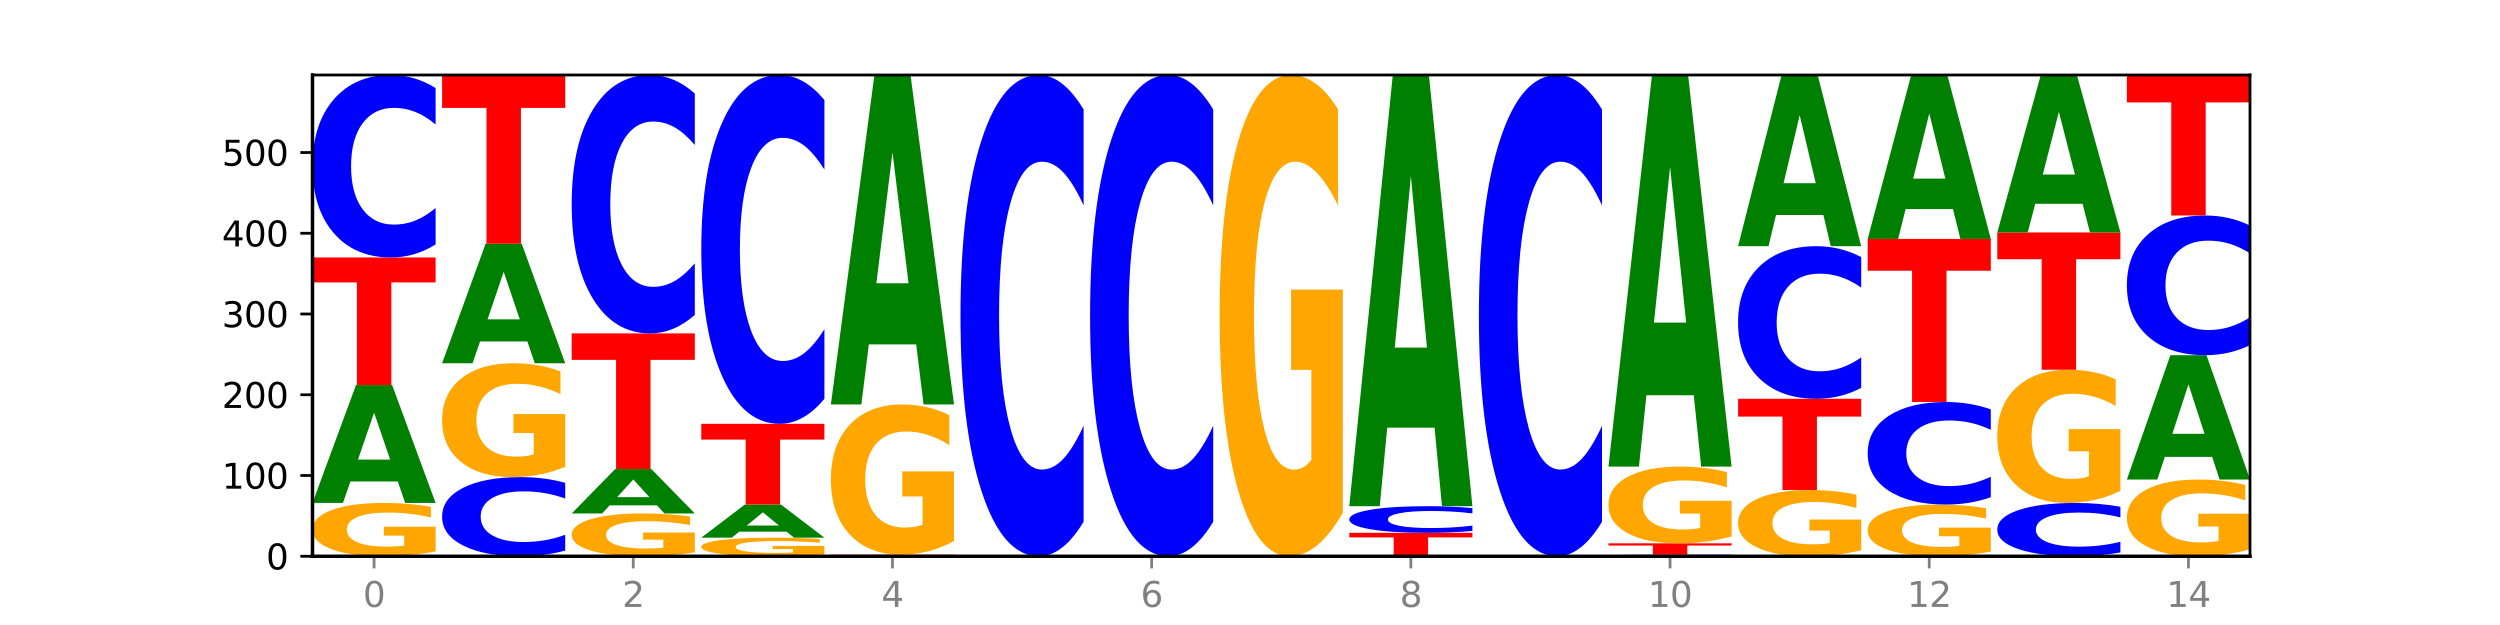 <?xml version="1.0" encoding="utf-8" standalone="no"?>
<!DOCTYPE svg PUBLIC "-//W3C//DTD SVG 1.1//EN"
  "http://www.w3.org/Graphics/SVG/1.1/DTD/svg11.dtd">
<svg xmlns:xlink="http://www.w3.org/1999/xlink" width="720pt" height="180pt" viewBox="0 0 720 180" xmlns="http://www.w3.org/2000/svg" version="1.1">
 <defs>
  <style type="text/css">*{stroke-linejoin: round; stroke-linecap: butt}</style>
 </defs>
 <g id="figure_1">
  <g id="patch_1">
   <path d="M 0 180 
L 720 180 
L 720 0 
L 0 0 
z
" style="fill: #ffffff"/>
  </g>
  <g id="axes_1">
   <g id="patch_2">
    <path d="M 90 160.2 
L 648 160.2 
L 648 21.6 
L 90 21.6 
z
" style="fill: #ffffff"/>
   </g>
   <g id="line2d_1">
    <path d="M 90 160.2 
L 648 160.2 
" clip-path="url(#p74040e4384)" style="fill: none; stroke: #000000; stroke-width: 0.5; stroke-linecap: square"/>
   </g>
   <g id="patch_3">
    <path d="M 125.458 158.811 
Q 121.882 159.506 118.036 159.854 
Q 114.19 160.2 110.089 160.2 
Q 100.823 160.2 95.412 158.133 
Q 90 156.066 90 152.531 
Q 90 148.954 95.507 146.903 
Q 101.022 144.852 110.614 144.852 
Q 114.309 144.852 117.694 145.131 
Q 121.088 145.407 124.091 145.952 
L 124.091 149.011 
Q 120.992 148.311 117.925 147.965 
Q 114.857 147.616 111.774 147.616 
Q 106.068 147.616 102.977 148.891 
Q 99.886 150.162 99.886 152.531 
Q 99.886 154.877 102.866 156.158 
Q 105.846 157.435 111.329 157.435 
Q 112.823 157.435 114.102 157.362 
Q 115.382 157.286 116.399 157.128 
L 116.399 154.255 
L 110.558 154.255 
L 110.558 151.697 
L 125.458 151.697 
L 125.458 158.811 
z
" clip-path="url(#p74040e4384)" style="fill: #ffa600"/>
   </g>
   <g id="patch_4">
    <path d="M 114.562 138.667 
L 100.925 138.667 
L 98.772 144.852 
L 90 144.852 
L 102.527 110.899 
L 112.931 110.899 
L 125.458 144.852 
L 116.693 144.852 
L 114.562 138.667 
z
M 103.1 132.365 
L 112.365 132.365 
L 107.74 118.86 
L 103.1 132.365 
z
" clip-path="url(#p74040e4384)" style="fill: #008000"/>
   </g>
   <g id="patch_5">
    <path d="M 90 74.156 
L 125.458 74.156 
L 125.458 81.322 
L 112.701 81.322 
L 112.701 110.899 
L 102.781 110.899 
L 102.781 81.322 
L 90 81.322 
L 90 74.156 
z
" clip-path="url(#p74040e4384)" style="fill: #ff0000"/>
   </g>
   <g id="patch_6">
    <path d="M 125.458 70.389 
Q 122.492 72.256 119.285 73.201 
Q 116.078 74.156 112.585 74.156 
Q 102.168 74.156 96.084 67.078 
Q 90 59.999 90 47.894 
Q 90 35.746 96.084 28.678 
Q 102.168 21.6 112.585 21.6 
Q 116.078 21.6 119.285 22.555 
Q 122.492 23.5 125.458 25.367 
L 125.458 35.844 
Q 122.465 33.368 119.562 32.218 
Q 116.658 31.067 113.451 31.067 
Q 107.698 31.067 104.401 35.551 
Q 101.114 40.024 101.114 47.894 
Q 101.114 55.733 104.401 60.217 
Q 107.698 64.689 113.451 64.689 
Q 116.658 64.689 119.562 63.539 
Q 122.465 62.377 125.458 59.902 
L 125.458 70.389 
z
" clip-path="url(#p74040e4384)" style="fill: #0000ff"/>
   </g>
   <g id="patch_7">
    <path d="M 162.783 158.566 
Q 159.817 159.376 156.609 159.786 
Q 153.402 160.2 149.909 160.2 
Q 139.492 160.2 133.408 157.131 
Q 127.324 154.061 127.324 148.812 
Q 127.324 143.544 133.408 140.479 
Q 139.492 137.41 149.909 137.41 
Q 153.402 137.41 156.609 137.824 
Q 159.817 138.234 162.783 139.044 
L 162.783 143.587 
Q 159.79 142.513 156.886 142.014 
Q 153.983 141.515 150.776 141.515 
Q 145.022 141.515 141.726 143.459 
Q 138.438 145.399 138.438 148.812 
Q 138.438 152.211 141.726 154.155 
Q 145.022 156.095 150.776 156.095 
Q 153.983 156.095 156.886 155.596 
Q 159.79 155.092 162.783 154.019 
L 162.783 158.566 
z
" clip-path="url(#p74040e4384)" style="fill: #0000ff"/>
   </g>
   <g id="patch_8">
    <path d="M 162.783 134.443 
Q 159.207 135.927 155.36 136.672 
Q 151.514 137.41 147.414 137.41 
Q 138.148 137.41 132.736 132.994 
Q 127.324 128.578 127.324 121.025 
Q 127.324 113.385 132.831 109.003 
Q 138.346 104.62 147.938 104.62 
Q 151.633 104.62 155.019 105.217 
Q 158.412 105.806 161.416 106.971 
L 161.416 113.507 
Q 158.317 112.01 155.249 111.272 
Q 152.182 110.527 149.098 110.527 
Q 143.393 110.527 140.301 113.25 
Q 137.21 115.966 137.21 121.025 
Q 137.21 126.038 140.19 128.774 
Q 143.17 131.504 148.653 131.504 
Q 150.147 131.504 151.427 131.348 
Q 152.706 131.185 153.723 130.847 
L 153.723 124.71 
L 147.883 124.71 
L 147.883 119.244 
L 162.783 119.244 
L 162.783 134.443 
z
" clip-path="url(#p74040e4384)" style="fill: #ffa600"/>
   </g>
   <g id="patch_9">
    <path d="M 151.886 98.351 
L 138.25 98.351 
L 136.097 104.62 
L 127.324 104.62 
L 139.852 70.203 
L 150.255 70.203 
L 162.783 104.62 
L 154.018 104.62 
L 151.886 98.351 
z
M 140.425 91.963 
L 149.69 91.963 
L 145.064 78.273 
L 140.425 91.963 
z
" clip-path="url(#p74040e4384)" style="fill: #008000"/>
   </g>
   <g id="patch_10">
    <path d="M 127.324 21.6 
L 162.783 21.6 
L 162.783 31.079 
L 150.026 31.079 
L 150.026 70.203 
L 140.106 70.203 
L 140.106 31.079 
L 127.324 31.079 
L 127.324 21.6 
z
" clip-path="url(#p74040e4384)" style="fill: #ff0000"/>
   </g>
   <g id="patch_11">
    <path d="M 200.107 159.085 
Q 196.531 159.642 192.685 159.922 
Q 188.839 160.2 184.738 160.2 
Q 175.472 160.2 170.061 158.54 
Q 164.649 156.88 164.649 154.041 
Q 164.649 151.169 170.156 149.522 
Q 175.671 147.875 185.263 147.875 
Q 188.958 147.875 192.343 148.099 
Q 195.736 148.32 198.74 148.758 
L 198.74 151.215 
Q 195.641 150.653 192.574 150.375 
Q 189.506 150.095 186.423 150.095 
Q 180.717 150.095 177.626 151.118 
Q 174.535 152.139 174.535 154.041 
Q 174.535 155.925 177.515 156.954 
Q 180.495 157.98 185.978 157.98 
Q 187.472 157.98 188.751 157.921 
Q 190.031 157.86 191.048 157.733 
L 191.048 155.426 
L 185.207 155.426 
L 185.207 153.372 
L 200.107 153.372 
L 200.107 159.085 
z
" clip-path="url(#p74040e4384)" style="fill: #ffa600"/>
   </g>
   <g id="patch_12">
    <path d="M 189.211 145.545 
L 175.574 145.545 
L 173.421 147.875 
L 164.649 147.875 
L 177.176 135.085 
L 187.58 135.085 
L 200.107 147.875 
L 191.342 147.875 
L 189.211 145.545 
z
M 177.749 143.171 
L 187.014 143.171 
L 182.389 138.083 
L 177.749 143.171 
z
" clip-path="url(#p74040e4384)" style="fill: #008000"/>
   </g>
   <g id="patch_13">
    <path d="M 164.649 96.016 
L 200.107 96.016 
L 200.107 103.636 
L 187.35 103.636 
L 187.35 135.085 
L 177.43 135.085 
L 177.43 103.636 
L 164.649 103.636 
L 164.649 96.016 
z
" clip-path="url(#p74040e4384)" style="fill: #ff0000"/>
   </g>
   <g id="patch_14">
    <path d="M 200.107 90.682 
Q 197.141 93.326 193.934 94.663 
Q 190.727 96.016 187.233 96.016 
Q 176.817 96.016 170.733 85.994 
Q 164.649 75.971 164.649 58.831 
Q 164.649 41.63 170.733 31.623 
Q 176.817 21.6 187.233 21.6 
Q 190.727 21.6 193.934 22.953 
Q 197.141 24.29 200.107 26.934 
L 200.107 41.768 
Q 197.114 38.263 194.211 36.634 
Q 191.307 35.004 188.1 35.004 
Q 182.347 35.004 179.05 41.353 
Q 175.762 47.686 175.762 58.831 
Q 175.762 69.93 179.05 76.278 
Q 182.347 82.612 188.1 82.612 
Q 191.307 82.612 194.211 80.982 
Q 197.114 79.337 200.107 75.833 
L 200.107 90.682 
z
" clip-path="url(#p74040e4384)" style="fill: #0000ff"/>
   </g>
   <g id="patch_15">
    <path d="M 237.431 159.716 
Q 233.855 159.958 230.009 160.08 
Q 226.163 160.2 222.063 160.2 
Q 212.797 160.2 207.385 159.48 
Q 201.973 158.759 201.973 157.527 
Q 201.973 156.281 207.48 155.566 
Q 212.995 154.851 222.587 154.851 
Q 226.282 154.851 229.668 154.949 
Q 233.061 155.045 236.065 155.235 
L 236.065 156.301 
Q 232.965 156.057 229.898 155.936 
Q 226.831 155.815 223.747 155.815 
Q 218.041 155.815 214.95 156.259 
Q 211.859 156.702 211.859 157.527 
Q 211.859 158.345 214.839 158.791 
Q 217.819 159.237 223.302 159.237 
Q 224.796 159.237 226.076 159.211 
Q 227.355 159.185 228.372 159.129 
L 228.372 158.128 
L 222.531 158.128 
L 222.531 157.237 
L 237.431 157.237 
L 237.431 159.716 
z
" clip-path="url(#p74040e4384)" style="fill: #ffa600"/>
   </g>
   <g id="patch_16">
    <path d="M 226.535 153.114 
L 212.899 153.114 
L 210.745 154.851 
L 201.973 154.851 
L 214.501 145.317 
L 224.904 145.317 
L 237.431 154.851 
L 228.667 154.851 
L 226.535 153.114 
z
M 215.073 151.345 
L 224.339 151.345 
L 219.713 147.552 
L 215.073 151.345 
z
" clip-path="url(#p74040e4384)" style="fill: #008000"/>
   </g>
   <g id="patch_17">
    <path d="M 201.973 122.062 
L 237.431 122.062 
L 237.431 126.597 
L 224.675 126.597 
L 224.675 145.317 
L 214.755 145.317 
L 214.755 126.597 
L 201.973 126.597 
L 201.973 122.062 
z
" clip-path="url(#p74040e4384)" style="fill: #ff0000"/>
   </g>
   <g id="patch_18">
    <path d="M 237.431 114.861 
Q 234.465 118.43 231.258 120.236 
Q 228.051 122.062 224.558 122.062 
Q 214.141 122.062 208.057 108.531 
Q 201.973 95.001 201.973 71.862 
Q 201.973 48.64 208.057 35.13 
Q 214.141 21.6 224.558 21.6 
Q 228.051 21.6 231.258 23.426 
Q 234.465 25.232 237.431 28.801 
L 237.431 48.827 
Q 234.439 44.095 231.535 41.896 
Q 228.632 39.696 225.424 39.696 
Q 219.671 39.696 216.375 48.267 
Q 213.087 56.817 213.087 71.862 
Q 213.087 86.845 216.375 95.416 
Q 219.671 103.966 225.424 103.966 
Q 228.632 103.966 231.535 101.766 
Q 234.439 99.546 237.431 94.814 
L 237.431 114.861 
z
" clip-path="url(#p74040e4384)" style="fill: #0000ff"/>
   </g>
   <g id="patch_19">
    <path d="M 239.298 159.735 
L 274.756 159.735 
L 274.756 159.826 
L 261.999 159.826 
L 261.999 160.2 
L 252.079 160.2 
L 252.079 159.826 
L 239.298 159.826 
L 239.298 159.735 
z
" clip-path="url(#p74040e4384)" style="fill: #ff0000"/>
   </g>
   <g id="patch_20">
    <path d="M 274.756 155.821 
Q 271.18 157.778 267.334 158.761 
Q 263.487 159.735 259.387 159.735 
Q 250.121 159.735 244.709 153.909 
Q 239.298 148.084 239.298 138.121 
Q 239.298 128.042 244.805 122.261 
Q 250.32 116.481 259.911 116.481 
Q 263.607 116.481 266.992 117.267 
Q 270.385 118.044 273.389 119.581 
L 273.389 128.203 
Q 270.29 126.229 267.222 125.255 
Q 264.155 124.272 261.072 124.272 
Q 255.366 124.272 252.275 127.864 
Q 249.183 131.447 249.183 138.121 
Q 249.183 144.733 252.163 148.343 
Q 255.143 151.944 260.627 151.944 
Q 262.121 151.944 263.4 151.738 
Q 264.679 151.524 265.697 151.077 
L 265.697 142.982 
L 259.856 142.982 
L 259.856 135.771 
L 274.756 135.771 
L 274.756 155.821 
z
" clip-path="url(#p74040e4384)" style="fill: #ffa600"/>
   </g>
   <g id="patch_21">
    <path d="M 263.86 99.196 
L 250.223 99.196 
L 248.07 116.481 
L 239.298 116.481 
L 251.825 21.6 
L 262.228 21.6 
L 274.756 116.481 
L 265.991 116.481 
L 263.86 99.196 
z
M 252.398 81.587 
L 261.663 81.587 
L 257.038 43.846 
L 252.398 81.587 
z
" clip-path="url(#p74040e4384)" style="fill: #008000"/>
   </g>
   <g id="patch_22">
    <path d="M 312.08 150.265 
Q 309.114 155.19 305.907 157.681 
Q 302.7 160.2 299.207 160.2 
Q 288.79 160.2 282.706 141.533 
Q 276.622 122.866 276.622 90.943 
Q 276.622 58.905 282.706 40.267 
Q 288.79 21.6 299.207 21.6 
Q 302.7 21.6 305.907 24.119 
Q 309.114 26.61 312.08 31.535 
L 312.08 59.163 
Q 309.087 52.635 306.184 49.601 
Q 303.28 46.566 300.073 46.566 
Q 294.32 46.566 291.023 58.39 
Q 287.736 70.186 287.736 90.943 
Q 287.736 111.614 291.023 123.439 
Q 294.32 135.234 300.073 135.234 
Q 303.28 135.234 306.184 132.199 
Q 309.087 129.136 312.08 122.608 
L 312.08 150.265 
z
" clip-path="url(#p74040e4384)" style="fill: #0000ff"/>
   </g>
   <g id="patch_23">
    <path d="M 349.405 150.265 
Q 346.439 155.19 343.231 157.681 
Q 340.024 160.2 336.531 160.2 
Q 326.114 160.2 320.03 141.533 
Q 313.946 122.866 313.946 90.943 
Q 313.946 58.905 320.03 40.267 
Q 326.114 21.6 336.531 21.6 
Q 340.024 21.6 343.231 24.119 
Q 346.439 26.61 349.405 31.535 
L 349.405 59.163 
Q 346.412 52.635 343.508 49.601 
Q 340.605 46.566 337.398 46.566 
Q 331.644 46.566 328.348 58.39 
Q 325.06 70.186 325.06 90.943 
Q 325.06 111.614 328.348 123.439 
Q 331.644 135.234 337.398 135.234 
Q 340.605 135.234 343.508 132.199 
Q 346.412 129.136 349.405 122.608 
L 349.405 150.265 
z
" clip-path="url(#p74040e4384)" style="fill: #0000ff"/>
   </g>
   <g id="patch_24">
    <path d="M 386.729 147.66 
Q 383.153 153.93 379.307 157.079 
Q 375.461 160.2 371.36 160.2 
Q 362.094 160.2 356.683 141.533 
Q 351.271 122.866 351.271 90.943 
Q 351.271 58.648 356.778 40.124 
Q 362.293 21.6 371.885 21.6 
Q 375.58 21.6 378.965 24.119 
Q 382.358 26.61 385.362 31.535 
L 385.362 59.163 
Q 382.263 52.836 379.196 49.715 
Q 376.128 46.566 373.045 46.566 
Q 367.339 46.566 364.248 58.075 
Q 361.157 69.556 361.157 90.943 
Q 361.157 112.129 364.137 123.696 
Q 367.117 135.234 372.6 135.234 
Q 374.094 135.234 375.373 134.576 
Q 376.653 133.889 377.67 132.457 
L 377.67 106.518 
L 371.829 106.518 
L 371.829 83.413 
L 386.729 83.413 
L 386.729 147.66 
z
" clip-path="url(#p74040e4384)" style="fill: #ffa600"/>
   </g>
   <g id="patch_25">
    <path d="M 388.595 153.456 
L 424.054 153.456 
L 424.054 154.771 
L 411.297 154.771 
L 411.297 160.2 
L 401.377 160.2 
L 401.377 154.771 
L 388.595 154.771 
L 388.595 153.456 
z
" clip-path="url(#p74040e4384)" style="fill: #ff0000"/>
   </g>
   <g id="patch_26">
    <path d="M 424.054 152.906 
Q 421.087 153.179 417.88 153.317 
Q 414.673 153.456 411.18 153.456 
Q 400.763 153.456 394.679 152.422 
Q 388.595 151.389 388.595 149.621 
Q 388.595 147.847 394.679 146.815 
Q 400.763 145.782 411.18 145.782 
Q 414.673 145.782 417.88 145.921 
Q 421.087 146.059 424.054 146.332 
L 424.054 147.862 
Q 421.061 147.5 418.157 147.332 
Q 415.254 147.164 412.047 147.164 
Q 406.293 147.164 402.997 147.819 
Q 399.709 148.472 399.709 149.621 
Q 399.709 150.766 402.997 151.421 
Q 406.293 152.074 412.047 152.074 
Q 415.254 152.074 418.157 151.906 
Q 421.061 151.736 424.054 151.375 
L 424.054 152.906 
z
" clip-path="url(#p74040e4384)" style="fill: #0000ff"/>
   </g>
   <g id="patch_27">
    <path d="M 413.157 123.16 
L 399.521 123.16 
L 397.367 145.782 
L 388.595 145.782 
L 401.123 21.6 
L 411.526 21.6 
L 424.054 145.782 
L 415.289 145.782 
L 413.157 123.16 
z
M 401.695 100.112 
L 410.961 100.112 
L 406.335 50.716 
L 401.695 100.112 
z
" clip-path="url(#p74040e4384)" style="fill: #008000"/>
   </g>
   <g id="patch_28">
    <path d="M 461.378 150.265 
Q 458.412 155.19 455.205 157.681 
Q 451.997 160.2 448.504 160.2 
Q 438.088 160.2 432.004 141.533 
Q 425.92 122.866 425.92 90.943 
Q 425.92 58.905 432.004 40.267 
Q 438.088 21.6 448.504 21.6 
Q 451.997 21.6 455.205 24.119 
Q 458.412 26.61 461.378 31.535 
L 461.378 59.163 
Q 458.385 52.635 455.482 49.601 
Q 452.578 46.566 449.371 46.566 
Q 443.618 46.566 440.321 58.39 
Q 437.033 70.186 437.033 90.943 
Q 437.033 111.614 440.321 123.439 
Q 443.618 135.234 449.371 135.234 
Q 452.578 135.234 455.482 132.199 
Q 458.385 129.136 461.378 122.608 
L 461.378 150.265 
z
" clip-path="url(#p74040e4384)" style="fill: #0000ff"/>
   </g>
   <g id="patch_29">
    <path d="M 498.702 160.167 
Q 495.736 160.183 492.529 160.192 
Q 489.322 160.2 485.829 160.2 
Q 475.412 160.2 469.328 160.137 
Q 463.244 160.075 463.244 159.968 
Q 463.244 159.86 469.328 159.798 
Q 475.412 159.735 485.829 159.735 
Q 489.322 159.735 492.529 159.743 
Q 495.736 159.752 498.702 159.768 
L 498.702 159.861 
Q 495.71 159.839 492.806 159.829 
Q 489.903 159.819 486.695 159.819 
Q 480.942 159.819 477.645 159.858 
Q 474.358 159.898 474.358 159.968 
Q 474.358 160.037 477.645 160.077 
Q 480.942 160.116 486.695 160.116 
Q 489.903 160.116 492.806 160.106 
Q 495.71 160.096 498.702 160.074 
L 498.702 160.167 
z
" clip-path="url(#p74040e4384)" style="fill: #0000ff"/>
   </g>
   <g id="patch_30">
    <path d="M 463.244 156.479 
L 498.702 156.479 
L 498.702 157.114 
L 485.946 157.114 
L 485.946 159.735 
L 476.026 159.735 
L 476.026 157.114 
L 463.244 157.114 
L 463.244 156.479 
z
" clip-path="url(#p74040e4384)" style="fill: #ff0000"/>
   </g>
   <g id="patch_31">
    <path d="M 498.702 154.48 
Q 495.126 155.48 491.28 155.982 
Q 487.434 156.479 483.333 156.479 
Q 474.068 156.479 468.656 153.504 
Q 463.244 150.528 463.244 145.44 
Q 463.244 140.292 468.751 137.34 
Q 474.266 134.387 483.858 134.387 
Q 487.553 134.387 490.938 134.789 
Q 494.332 135.186 497.336 135.97 
L 497.336 140.374 
Q 494.236 139.366 491.169 138.868 
Q 488.101 138.366 485.018 138.366 
Q 479.312 138.366 476.221 140.201 
Q 473.13 142.031 473.13 145.44 
Q 473.13 148.817 476.11 150.661 
Q 479.09 152.5 484.573 152.5 
Q 486.067 152.5 487.347 152.395 
Q 488.626 152.285 489.643 152.057 
L 489.643 147.922 
L 483.802 147.922 
L 483.802 144.24 
L 498.702 144.24 
L 498.702 154.48 
z
" clip-path="url(#p74040e4384)" style="fill: #ffa600"/>
   </g>
   <g id="patch_32">
    <path d="M 487.806 113.841 
L 474.169 113.841 
L 472.016 134.387 
L 463.244 134.387 
L 475.772 21.6 
L 486.175 21.6 
L 498.702 134.387 
L 489.937 134.387 
L 487.806 113.841 
z
M 476.344 92.908 
L 485.609 92.908 
L 480.984 48.044 
L 476.344 92.908 
z
" clip-path="url(#p74040e4384)" style="fill: #008000"/>
   </g>
   <g id="patch_33">
    <path d="M 536.027 158.475 
Q 532.451 159.337 528.605 159.771 
Q 524.758 160.2 520.658 160.2 
Q 511.392 160.2 505.98 157.632 
Q 500.569 155.063 500.569 150.671 
Q 500.569 146.228 506.076 143.679 
Q 511.591 141.131 521.182 141.131 
Q 524.878 141.131 528.263 141.478 
Q 531.656 141.82 534.66 142.498 
L 534.66 146.299 
Q 531.561 145.428 528.493 144.999 
Q 525.426 144.566 522.343 144.566 
Q 516.637 144.566 513.546 146.149 
Q 510.454 147.729 510.454 150.671 
Q 510.454 153.586 513.434 155.178 
Q 516.414 156.765 521.898 156.765 
Q 523.391 156.765 524.671 156.675 
Q 525.95 156.58 526.968 156.383 
L 526.968 152.814 
L 521.127 152.814 
L 521.127 149.635 
L 536.027 149.635 
L 536.027 158.475 
z
" clip-path="url(#p74040e4384)" style="fill: #ffa600"/>
   </g>
   <g id="patch_34">
    <path d="M 500.569 114.853 
L 536.027 114.853 
L 536.027 119.978 
L 523.27 119.978 
L 523.27 141.131 
L 513.35 141.131 
L 513.35 119.978 
L 500.569 119.978 
L 500.569 114.853 
z
" clip-path="url(#p74040e4384)" style="fill: #ff0000"/>
   </g>
   <g id="patch_35">
    <path d="M 536.027 111.702 
Q 533.061 113.264 529.854 114.054 
Q 526.646 114.853 523.153 114.853 
Q 512.736 114.853 506.652 108.933 
Q 500.569 103.014 500.569 92.89 
Q 500.569 82.731 506.652 76.82 
Q 512.736 70.901 523.153 70.901 
Q 526.646 70.901 529.854 71.7 
Q 533.061 72.49 536.027 74.051 
L 536.027 82.812 
Q 533.034 80.742 530.13 79.78 
Q 527.227 78.818 524.02 78.818 
Q 518.266 78.818 514.97 82.567 
Q 511.682 86.308 511.682 92.89 
Q 511.682 99.445 514.97 103.195 
Q 518.266 106.936 524.02 106.936 
Q 527.227 106.936 530.13 105.973 
Q 533.034 105.002 536.027 102.932 
L 536.027 111.702 
z
" clip-path="url(#p74040e4384)" style="fill: #0000ff"/>
   </g>
   <g id="patch_36">
    <path d="M 525.13 61.92 
L 511.494 61.92 
L 509.341 70.901 
L 500.569 70.901 
L 513.096 21.6 
L 523.499 21.6 
L 536.027 70.901 
L 527.262 70.901 
L 525.13 61.92 
z
M 513.669 52.77 
L 522.934 52.77 
L 518.309 33.159 
L 513.669 52.77 
z
" clip-path="url(#p74040e4384)" style="fill: #008000"/>
   </g>
   <g id="patch_37">
    <path d="M 573.351 158.853 
Q 569.775 159.527 565.929 159.865 
Q 562.083 160.2 557.982 160.2 
Q 548.716 160.2 543.305 158.195 
Q 537.893 156.191 537.893 152.763 
Q 537.893 149.295 543.4 147.306 
Q 548.915 145.317 558.507 145.317 
Q 562.202 145.317 565.587 145.587 
Q 568.98 145.855 571.984 146.384 
L 571.984 149.35 
Q 568.885 148.671 565.818 148.336 
Q 562.75 147.998 559.667 147.998 
Q 553.961 147.998 550.87 149.234 
Q 547.779 150.466 547.779 152.763 
Q 547.779 155.038 550.759 156.28 
Q 553.739 157.519 559.222 157.519 
Q 560.716 157.519 561.995 157.448 
Q 563.275 157.375 564.292 157.221 
L 564.292 154.435 
L 558.451 154.435 
L 558.451 151.954 
L 573.351 151.954 
L 573.351 158.853 
z
" clip-path="url(#p74040e4384)" style="fill: #ffa600"/>
   </g>
   <g id="patch_38">
    <path d="M 573.351 143.2 
Q 570.385 144.249 567.178 144.78 
Q 563.971 145.317 560.478 145.317 
Q 550.061 145.317 543.977 141.339 
Q 537.893 137.361 537.893 130.559 
Q 537.893 123.732 543.977 119.761 
Q 550.061 115.783 560.478 115.783 
Q 563.971 115.783 567.178 116.32 
Q 570.385 116.851 573.351 117.9 
L 573.351 123.787 
Q 570.358 122.396 567.455 121.749 
Q 564.551 121.103 561.344 121.103 
Q 555.591 121.103 552.294 123.622 
Q 549.007 126.136 549.007 130.559 
Q 549.007 134.964 552.294 137.483 
Q 555.591 139.997 561.344 139.997 
Q 564.551 139.997 567.455 139.35 
Q 570.358 138.697 573.351 137.306 
L 573.351 143.2 
z
" clip-path="url(#p74040e4384)" style="fill: #0000ff"/>
   </g>
   <g id="patch_39">
    <path d="M 537.893 68.808 
L 573.351 68.808 
L 573.351 77.969 
L 560.594 77.969 
L 560.594 115.783 
L 550.674 115.783 
L 550.674 77.969 
L 537.893 77.969 
L 537.893 68.808 
z
" clip-path="url(#p74040e4384)" style="fill: #ff0000"/>
   </g>
   <g id="patch_40">
    <path d="M 562.455 60.208 
L 548.818 60.208 
L 546.665 68.808 
L 537.893 68.808 
L 550.42 21.6 
L 560.824 21.6 
L 573.351 68.808 
L 564.586 68.808 
L 562.455 60.208 
z
M 550.993 51.446 
L 560.258 51.446 
L 555.633 32.668 
L 550.993 51.446 
z
" clip-path="url(#p74040e4384)" style="fill: #008000"/>
   </g>
   <g id="patch_41">
    <path d="M 610.676 159.1 
Q 607.71 159.645 604.502 159.921 
Q 601.295 160.2 597.802 160.2 
Q 587.385 160.2 581.301 158.133 
Q 575.217 156.066 575.217 152.531 
Q 575.217 148.983 581.301 146.919 
Q 587.385 144.852 597.802 144.852 
Q 601.295 144.852 604.502 145.131 
Q 607.71 145.407 610.676 145.952 
L 610.676 149.011 
Q 607.683 148.288 604.779 147.952 
Q 601.876 147.616 598.669 147.616 
Q 592.915 147.616 589.619 148.926 
Q 586.331 150.232 586.331 152.531 
Q 586.331 154.82 589.619 156.129 
Q 592.915 157.435 598.669 157.435 
Q 601.876 157.435 604.779 157.099 
Q 607.683 156.76 610.676 156.037 
L 610.676 159.1 
z
" clip-path="url(#p74040e4384)" style="fill: #0000ff"/>
   </g>
   <g id="patch_42">
    <path d="M 610.676 141.38 
Q 607.1 143.116 603.253 143.988 
Q 599.407 144.852 595.307 144.852 
Q 586.041 144.852 580.629 139.684 
Q 575.217 134.516 575.217 125.678 
Q 575.217 116.737 580.724 111.609 
Q 586.239 106.481 595.831 106.481 
Q 599.526 106.481 602.912 107.178 
Q 606.305 107.868 609.309 109.231 
L 609.309 116.88 
Q 606.21 115.128 603.142 114.264 
Q 600.075 113.393 596.991 113.393 
Q 591.286 113.393 588.194 116.579 
Q 585.103 119.757 585.103 125.678 
Q 585.103 131.544 588.083 134.746 
Q 591.063 137.94 596.546 137.94 
Q 598.04 137.94 599.32 137.758 
Q 600.599 137.567 601.616 137.171 
L 601.616 129.99 
L 595.776 129.99 
L 595.776 123.594 
L 610.676 123.594 
L 610.676 141.38 
z
" clip-path="url(#p74040e4384)" style="fill: #ffa600"/>
   </g>
   <g id="patch_43">
    <path d="M 575.217 66.947 
L 610.676 66.947 
L 610.676 74.657 
L 597.919 74.657 
L 597.919 106.481 
L 587.999 106.481 
L 587.999 74.657 
L 575.217 74.657 
L 575.217 66.947 
z
" clip-path="url(#p74040e4384)" style="fill: #ff0000"/>
   </g>
   <g id="patch_44">
    <path d="M 599.779 58.686 
L 586.143 58.686 
L 583.99 66.947 
L 575.217 66.947 
L 587.745 21.6 
L 598.148 21.6 
L 610.676 66.947 
L 601.911 66.947 
L 599.779 58.686 
z
M 588.318 50.27 
L 597.583 50.27 
L 592.957 32.232 
L 588.318 50.27 
z
" clip-path="url(#p74040e4384)" style="fill: #008000"/>
   </g>
   <g id="patch_45">
    <path d="M 648 158.201 
Q 644.424 159.201 640.578 159.703 
Q 636.732 160.2 632.631 160.2 
Q 623.365 160.2 617.954 157.225 
Q 612.542 154.249 612.542 149.161 
Q 612.542 144.013 618.049 141.06 
Q 623.564 138.108 633.156 138.108 
Q 636.851 138.108 640.236 138.509 
Q 643.629 138.906 646.633 139.691 
L 646.633 144.095 
Q 643.534 143.087 640.467 142.589 
Q 637.399 142.087 634.316 142.087 
Q 628.61 142.087 625.519 143.922 
Q 622.428 145.752 622.428 149.161 
Q 622.428 152.538 625.408 154.381 
Q 628.388 156.221 633.871 156.221 
Q 635.365 156.221 636.644 156.116 
Q 637.924 156.006 638.941 155.778 
L 638.941 151.643 
L 633.1 151.643 
L 633.1 147.96 
L 648 147.96 
L 648 158.201 
z
" clip-path="url(#p74040e4384)" style="fill: #ffa600"/>
   </g>
   <g id="patch_46">
    <path d="M 637.104 131.584 
L 623.467 131.584 
L 621.314 138.108 
L 612.542 138.108 
L 625.069 102.295 
L 635.473 102.295 
L 648 138.108 
L 639.235 138.108 
L 637.104 131.584 
z
M 625.642 124.937 
L 634.907 124.937 
L 630.282 110.692 
L 625.642 124.937 
z
" clip-path="url(#p74040e4384)" style="fill: #008000"/>
   </g>
   <g id="patch_47">
    <path d="M 648 99.411 
Q 645.034 100.841 641.827 101.564 
Q 638.62 102.295 635.126 102.295 
Q 624.71 102.295 618.626 96.877 
Q 612.542 91.458 612.542 82.192 
Q 612.542 72.892 618.626 67.482 
Q 624.71 62.064 635.126 62.064 
Q 638.62 62.064 641.827 62.795 
Q 645.034 63.518 648 64.948 
L 648 72.967 
Q 645.007 71.072 642.104 70.191 
Q 639.2 69.311 635.993 69.311 
Q 630.24 69.311 626.943 72.743 
Q 623.655 76.167 623.655 82.192 
Q 623.655 88.192 626.943 91.624 
Q 630.24 95.048 635.993 95.048 
Q 639.2 95.048 642.104 94.167 
Q 645.007 93.278 648 91.383 
L 648 99.411 
z
" clip-path="url(#p74040e4384)" style="fill: #0000ff"/>
   </g>
   <g id="patch_48">
    <path d="M 612.542 21.6 
L 648 21.6 
L 648 29.492 
L 635.243 29.492 
L 635.243 62.064 
L 625.323 62.064 
L 625.323 29.492 
L 612.542 29.492 
L 612.542 21.6 
z
" clip-path="url(#p74040e4384)" style="fill: #ff0000"/>
   </g>
   <g id="matplotlib.axis_1">
    <g id="xtick_1">
     <g id="line2d_2">
      <defs>
       <path id="mb43dcfc1cc" d="M 0 0 
L 0 3.5 
" style="stroke: #808080; stroke-width: 0.8"/>
      </defs>
      <g>
       <use xlink:href="#mb43dcfc1cc" x="107.729" y="160.2" style="fill: #808080; stroke: #808080; stroke-width: 0.8"/>
      </g>
     </g>
     <g id="text_1">
      <!-- 0 -->
      <g style="fill: #808080" transform="translate(104.548 174.798) scale(0.1 -0.1)">
       <defs>
        <path id="DejaVuSans-30" d="M 2034 4250 
Q 1547 4250 1301 3770 
Q 1056 3291 1056 2328 
Q 1056 1369 1301 889 
Q 1547 409 2034 409 
Q 2525 409 2770 889 
Q 3016 1369 3016 2328 
Q 3016 3291 2770 3770 
Q 2525 4250 2034 4250 
z
M 2034 4750 
Q 2819 4750 3233 4129 
Q 3647 3509 3647 2328 
Q 3647 1150 3233 529 
Q 2819 -91 2034 -91 
Q 1250 -91 836 529 
Q 422 1150 422 2328 
Q 422 3509 836 4129 
Q 1250 4750 2034 4750 
z
" transform="scale(0.016)"/>
       </defs>
       <use xlink:href="#DejaVuSans-30"/>
      </g>
     </g>
    </g>
    <g id="xtick_2">
     <g id="line2d_3">
      <g>
       <use xlink:href="#mb43dcfc1cc" x="182.378" y="160.2" style="fill: #808080; stroke: #808080; stroke-width: 0.8"/>
      </g>
     </g>
     <g id="text_2">
      <!-- 2 -->
      <g style="fill: #808080" transform="translate(179.197 174.798) scale(0.1 -0.1)">
       <defs>
        <path id="DejaVuSans-32" d="M 1228 531 
L 3431 531 
L 3431 0 
L 469 0 
L 469 531 
Q 828 903 1448 1529 
Q 2069 2156 2228 2338 
Q 2531 2678 2651 2914 
Q 2772 3150 2772 3378 
Q 2772 3750 2511 3984 
Q 2250 4219 1831 4219 
Q 1534 4219 1204 4116 
Q 875 4013 500 3803 
L 500 4441 
Q 881 4594 1212 4672 
Q 1544 4750 1819 4750 
Q 2544 4750 2975 4387 
Q 3406 4025 3406 3419 
Q 3406 3131 3298 2873 
Q 3191 2616 2906 2266 
Q 2828 2175 2409 1742 
Q 1991 1309 1228 531 
z
" transform="scale(0.016)"/>
       </defs>
       <use xlink:href="#DejaVuSans-32"/>
      </g>
     </g>
    </g>
    <g id="xtick_3">
     <g id="line2d_4">
      <g>
       <use xlink:href="#mb43dcfc1cc" x="257.027" y="160.2" style="fill: #808080; stroke: #808080; stroke-width: 0.8"/>
      </g>
     </g>
     <g id="text_3">
      <!-- 4 -->
      <g style="fill: #808080" transform="translate(253.846 174.798) scale(0.1 -0.1)">
       <defs>
        <path id="DejaVuSans-34" d="M 2419 4116 
L 825 1625 
L 2419 1625 
L 2419 4116 
z
M 2253 4666 
L 3047 4666 
L 3047 1625 
L 3713 1625 
L 3713 1100 
L 3047 1100 
L 3047 0 
L 2419 0 
L 2419 1100 
L 313 1100 
L 313 1709 
L 2253 4666 
z
" transform="scale(0.016)"/>
       </defs>
       <use xlink:href="#DejaVuSans-34"/>
      </g>
     </g>
    </g>
    <g id="xtick_4">
     <g id="line2d_5">
      <g>
       <use xlink:href="#mb43dcfc1cc" x="331.676" y="160.2" style="fill: #808080; stroke: #808080; stroke-width: 0.8"/>
      </g>
     </g>
     <g id="text_4">
      <!-- 6 -->
      <g style="fill: #808080" transform="translate(328.494 174.798) scale(0.1 -0.1)">
       <defs>
        <path id="DejaVuSans-36" d="M 2113 2584 
Q 1688 2584 1439 2293 
Q 1191 2003 1191 1497 
Q 1191 994 1439 701 
Q 1688 409 2113 409 
Q 2538 409 2786 701 
Q 3034 994 3034 1497 
Q 3034 2003 2786 2293 
Q 2538 2584 2113 2584 
z
M 3366 4563 
L 3366 3988 
Q 3128 4100 2886 4159 
Q 2644 4219 2406 4219 
Q 1781 4219 1451 3797 
Q 1122 3375 1075 2522 
Q 1259 2794 1537 2939 
Q 1816 3084 2150 3084 
Q 2853 3084 3261 2657 
Q 3669 2231 3669 1497 
Q 3669 778 3244 343 
Q 2819 -91 2113 -91 
Q 1303 -91 875 529 
Q 447 1150 447 2328 
Q 447 3434 972 4092 
Q 1497 4750 2381 4750 
Q 2619 4750 2861 4703 
Q 3103 4656 3366 4563 
z
" transform="scale(0.016)"/>
       </defs>
       <use xlink:href="#DejaVuSans-36"/>
      </g>
     </g>
    </g>
    <g id="xtick_5">
     <g id="line2d_6">
      <g>
       <use xlink:href="#mb43dcfc1cc" x="406.324" y="160.2" style="fill: #808080; stroke: #808080; stroke-width: 0.8"/>
      </g>
     </g>
     <g id="text_5">
      <!-- 8 -->
      <g style="fill: #808080" transform="translate(403.143 174.798) scale(0.1 -0.1)">
       <defs>
        <path id="DejaVuSans-38" d="M 2034 2216 
Q 1584 2216 1326 1975 
Q 1069 1734 1069 1313 
Q 1069 891 1326 650 
Q 1584 409 2034 409 
Q 2484 409 2743 651 
Q 3003 894 3003 1313 
Q 3003 1734 2745 1975 
Q 2488 2216 2034 2216 
z
M 1403 2484 
Q 997 2584 770 2862 
Q 544 3141 544 3541 
Q 544 4100 942 4425 
Q 1341 4750 2034 4750 
Q 2731 4750 3128 4425 
Q 3525 4100 3525 3541 
Q 3525 3141 3298 2862 
Q 3072 2584 2669 2484 
Q 3125 2378 3379 2068 
Q 3634 1759 3634 1313 
Q 3634 634 3220 271 
Q 2806 -91 2034 -91 
Q 1263 -91 848 271 
Q 434 634 434 1313 
Q 434 1759 690 2068 
Q 947 2378 1403 2484 
z
M 1172 3481 
Q 1172 3119 1398 2916 
Q 1625 2713 2034 2713 
Q 2441 2713 2670 2916 
Q 2900 3119 2900 3481 
Q 2900 3844 2670 4047 
Q 2441 4250 2034 4250 
Q 1625 4250 1398 4047 
Q 1172 3844 1172 3481 
z
" transform="scale(0.016)"/>
       </defs>
       <use xlink:href="#DejaVuSans-38"/>
      </g>
     </g>
    </g>
    <g id="xtick_6">
     <g id="line2d_7">
      <g>
       <use xlink:href="#mb43dcfc1cc" x="480.973" y="160.2" style="fill: #808080; stroke: #808080; stroke-width: 0.8"/>
      </g>
     </g>
     <g id="text_6">
      <!-- 10 -->
      <g style="fill: #808080" transform="translate(474.611 174.798) scale(0.1 -0.1)">
       <defs>
        <path id="DejaVuSans-31" d="M 794 531 
L 1825 531 
L 1825 4091 
L 703 3866 
L 703 4441 
L 1819 4666 
L 2450 4666 
L 2450 531 
L 3481 531 
L 3481 0 
L 794 0 
L 794 531 
z
" transform="scale(0.016)"/>
       </defs>
       <use xlink:href="#DejaVuSans-31"/>
       <use xlink:href="#DejaVuSans-30" x="63.623"/>
      </g>
     </g>
    </g>
    <g id="xtick_7">
     <g id="line2d_8">
      <g>
       <use xlink:href="#mb43dcfc1cc" x="555.622" y="160.2" style="fill: #808080; stroke: #808080; stroke-width: 0.8"/>
      </g>
     </g>
     <g id="text_7">
      <!-- 12 -->
      <g style="fill: #808080" transform="translate(549.26 174.798) scale(0.1 -0.1)">
       <use xlink:href="#DejaVuSans-31"/>
       <use xlink:href="#DejaVuSans-32" x="63.623"/>
      </g>
     </g>
    </g>
    <g id="xtick_8">
     <g id="line2d_9">
      <g>
       <use xlink:href="#mb43dcfc1cc" x="630.271" y="160.2" style="fill: #808080; stroke: #808080; stroke-width: 0.8"/>
      </g>
     </g>
     <g id="text_8">
      <!-- 14 -->
      <g style="fill: #808080" transform="translate(623.908 174.798) scale(0.1 -0.1)">
       <use xlink:href="#DejaVuSans-31"/>
       <use xlink:href="#DejaVuSans-34" x="63.623"/>
      </g>
     </g>
    </g>
   </g>
   <g id="matplotlib.axis_2">
    <g id="ytick_1">
     <g id="line2d_10">
      <defs>
       <path id="m4e0af2d708" d="M 0 0 
L -3.5 0 
" style="stroke: #000000; stroke-width: 0.8"/>
      </defs>
      <g>
       <use xlink:href="#m4e0af2d708" x="90" y="160.2" style="stroke: #000000; stroke-width: 0.8"/>
      </g>
     </g>
     <g id="text_9">
      <!-- 0 -->
      <g transform="translate(76.638 163.999) scale(0.1 -0.1)">
       <use xlink:href="#DejaVuSans-30"/>
      </g>
     </g>
    </g>
    <g id="ytick_2">
     <g id="line2d_11">
      <g>
       <use xlink:href="#m4e0af2d708" x="90" y="136.945" style="stroke: #000000; stroke-width: 0.8"/>
      </g>
     </g>
     <g id="text_10">
      <!-- 100 -->
      <g transform="translate(63.913 140.744) scale(0.1 -0.1)">
       <use xlink:href="#DejaVuSans-31"/>
       <use xlink:href="#DejaVuSans-30" x="63.623"/>
       <use xlink:href="#DejaVuSans-30" x="127.246"/>
      </g>
     </g>
    </g>
    <g id="ytick_3">
     <g id="line2d_12">
      <g>
       <use xlink:href="#m4e0af2d708" x="90" y="113.69" style="stroke: #000000; stroke-width: 0.8"/>
      </g>
     </g>
     <g id="text_11">
      <!-- 200 -->
      <g transform="translate(63.913 117.489) scale(0.1 -0.1)">
       <use xlink:href="#DejaVuSans-32"/>
       <use xlink:href="#DejaVuSans-30" x="63.623"/>
       <use xlink:href="#DejaVuSans-30" x="127.246"/>
      </g>
     </g>
    </g>
    <g id="ytick_4">
     <g id="line2d_13">
      <g>
       <use xlink:href="#m4e0af2d708" x="90" y="90.435" style="stroke: #000000; stroke-width: 0.8"/>
      </g>
     </g>
     <g id="text_12">
      <!-- 300 -->
      <g transform="translate(63.913 94.234) scale(0.1 -0.1)">
       <defs>
        <path id="DejaVuSans-33" d="M 2597 2516 
Q 3050 2419 3304 2112 
Q 3559 1806 3559 1356 
Q 3559 666 3084 287 
Q 2609 -91 1734 -91 
Q 1441 -91 1130 -33 
Q 819 25 488 141 
L 488 750 
Q 750 597 1062 519 
Q 1375 441 1716 441 
Q 2309 441 2620 675 
Q 2931 909 2931 1356 
Q 2931 1769 2642 2001 
Q 2353 2234 1838 2234 
L 1294 2234 
L 1294 2753 
L 1863 2753 
Q 2328 2753 2575 2939 
Q 2822 3125 2822 3475 
Q 2822 3834 2567 4026 
Q 2313 4219 1838 4219 
Q 1578 4219 1281 4162 
Q 984 4106 628 3988 
L 628 4550 
Q 988 4650 1302 4700 
Q 1616 4750 1894 4750 
Q 2613 4750 3031 4423 
Q 3450 4097 3450 3541 
Q 3450 3153 3228 2886 
Q 3006 2619 2597 2516 
z
" transform="scale(0.016)"/>
       </defs>
       <use xlink:href="#DejaVuSans-33"/>
       <use xlink:href="#DejaVuSans-30" x="63.623"/>
       <use xlink:href="#DejaVuSans-30" x="127.246"/>
      </g>
     </g>
    </g>
    <g id="ytick_5">
     <g id="line2d_14">
      <g>
       <use xlink:href="#m4e0af2d708" x="90" y="67.18" style="stroke: #000000; stroke-width: 0.8"/>
      </g>
     </g>
     <g id="text_13">
      <!-- 400 -->
      <g transform="translate(63.913 70.979) scale(0.1 -0.1)">
       <use xlink:href="#DejaVuSans-34"/>
       <use xlink:href="#DejaVuSans-30" x="63.623"/>
       <use xlink:href="#DejaVuSans-30" x="127.246"/>
      </g>
     </g>
    </g>
    <g id="ytick_6">
     <g id="line2d_15">
      <g>
       <use xlink:href="#m4e0af2d708" x="90" y="43.925" style="stroke: #000000; stroke-width: 0.8"/>
      </g>
     </g>
     <g id="text_14">
      <!-- 500 -->
      <g transform="translate(63.913 47.724) scale(0.1 -0.1)">
       <defs>
        <path id="DejaVuSans-35" d="M 691 4666 
L 3169 4666 
L 3169 4134 
L 1269 4134 
L 1269 2991 
Q 1406 3038 1543 3061 
Q 1681 3084 1819 3084 
Q 2600 3084 3056 2656 
Q 3513 2228 3513 1497 
Q 3513 744 3044 326 
Q 2575 -91 1722 -91 
Q 1428 -91 1123 -41 
Q 819 9 494 109 
L 494 744 
Q 775 591 1075 516 
Q 1375 441 1709 441 
Q 2250 441 2565 725 
Q 2881 1009 2881 1497 
Q 2881 1984 2565 2268 
Q 2250 2553 1709 2553 
Q 1456 2553 1204 2497 
Q 953 2441 691 2322 
L 691 4666 
z
" transform="scale(0.016)"/>
       </defs>
       <use xlink:href="#DejaVuSans-35"/>
       <use xlink:href="#DejaVuSans-30" x="63.623"/>
       <use xlink:href="#DejaVuSans-30" x="127.246"/>
      </g>
     </g>
    </g>
   </g>
   <g id="patch_49">
    <path d="M 90 160.2 
L 90 21.6 
" style="fill: none; stroke: #000000; stroke-linejoin: miter; stroke-linecap: square"/>
   </g>
   <g id="patch_50">
    <path d="M 648 160.2 
L 648 21.6 
" style="fill: none; stroke: #000000; stroke-width: 0.8; stroke-linejoin: miter; stroke-linecap: square"/>
   </g>
   <g id="patch_51">
    <path d="M 90 160.2 
L 648 160.2 
" style="fill: none; stroke: #000000; stroke-linejoin: miter; stroke-linecap: square"/>
   </g>
   <g id="patch_52">
    <path d="M 90 21.6 
L 648 21.6 
" style="fill: none; stroke: #000000; stroke-width: 0.8; stroke-linejoin: miter; stroke-linecap: square"/>
   </g>
  </g>
 </g>
 <defs>
  <clipPath id="p74040e4384">
   <rect x="90" y="21.6" width="558" height="138.6"/>
  </clipPath>
 </defs>
</svg>
